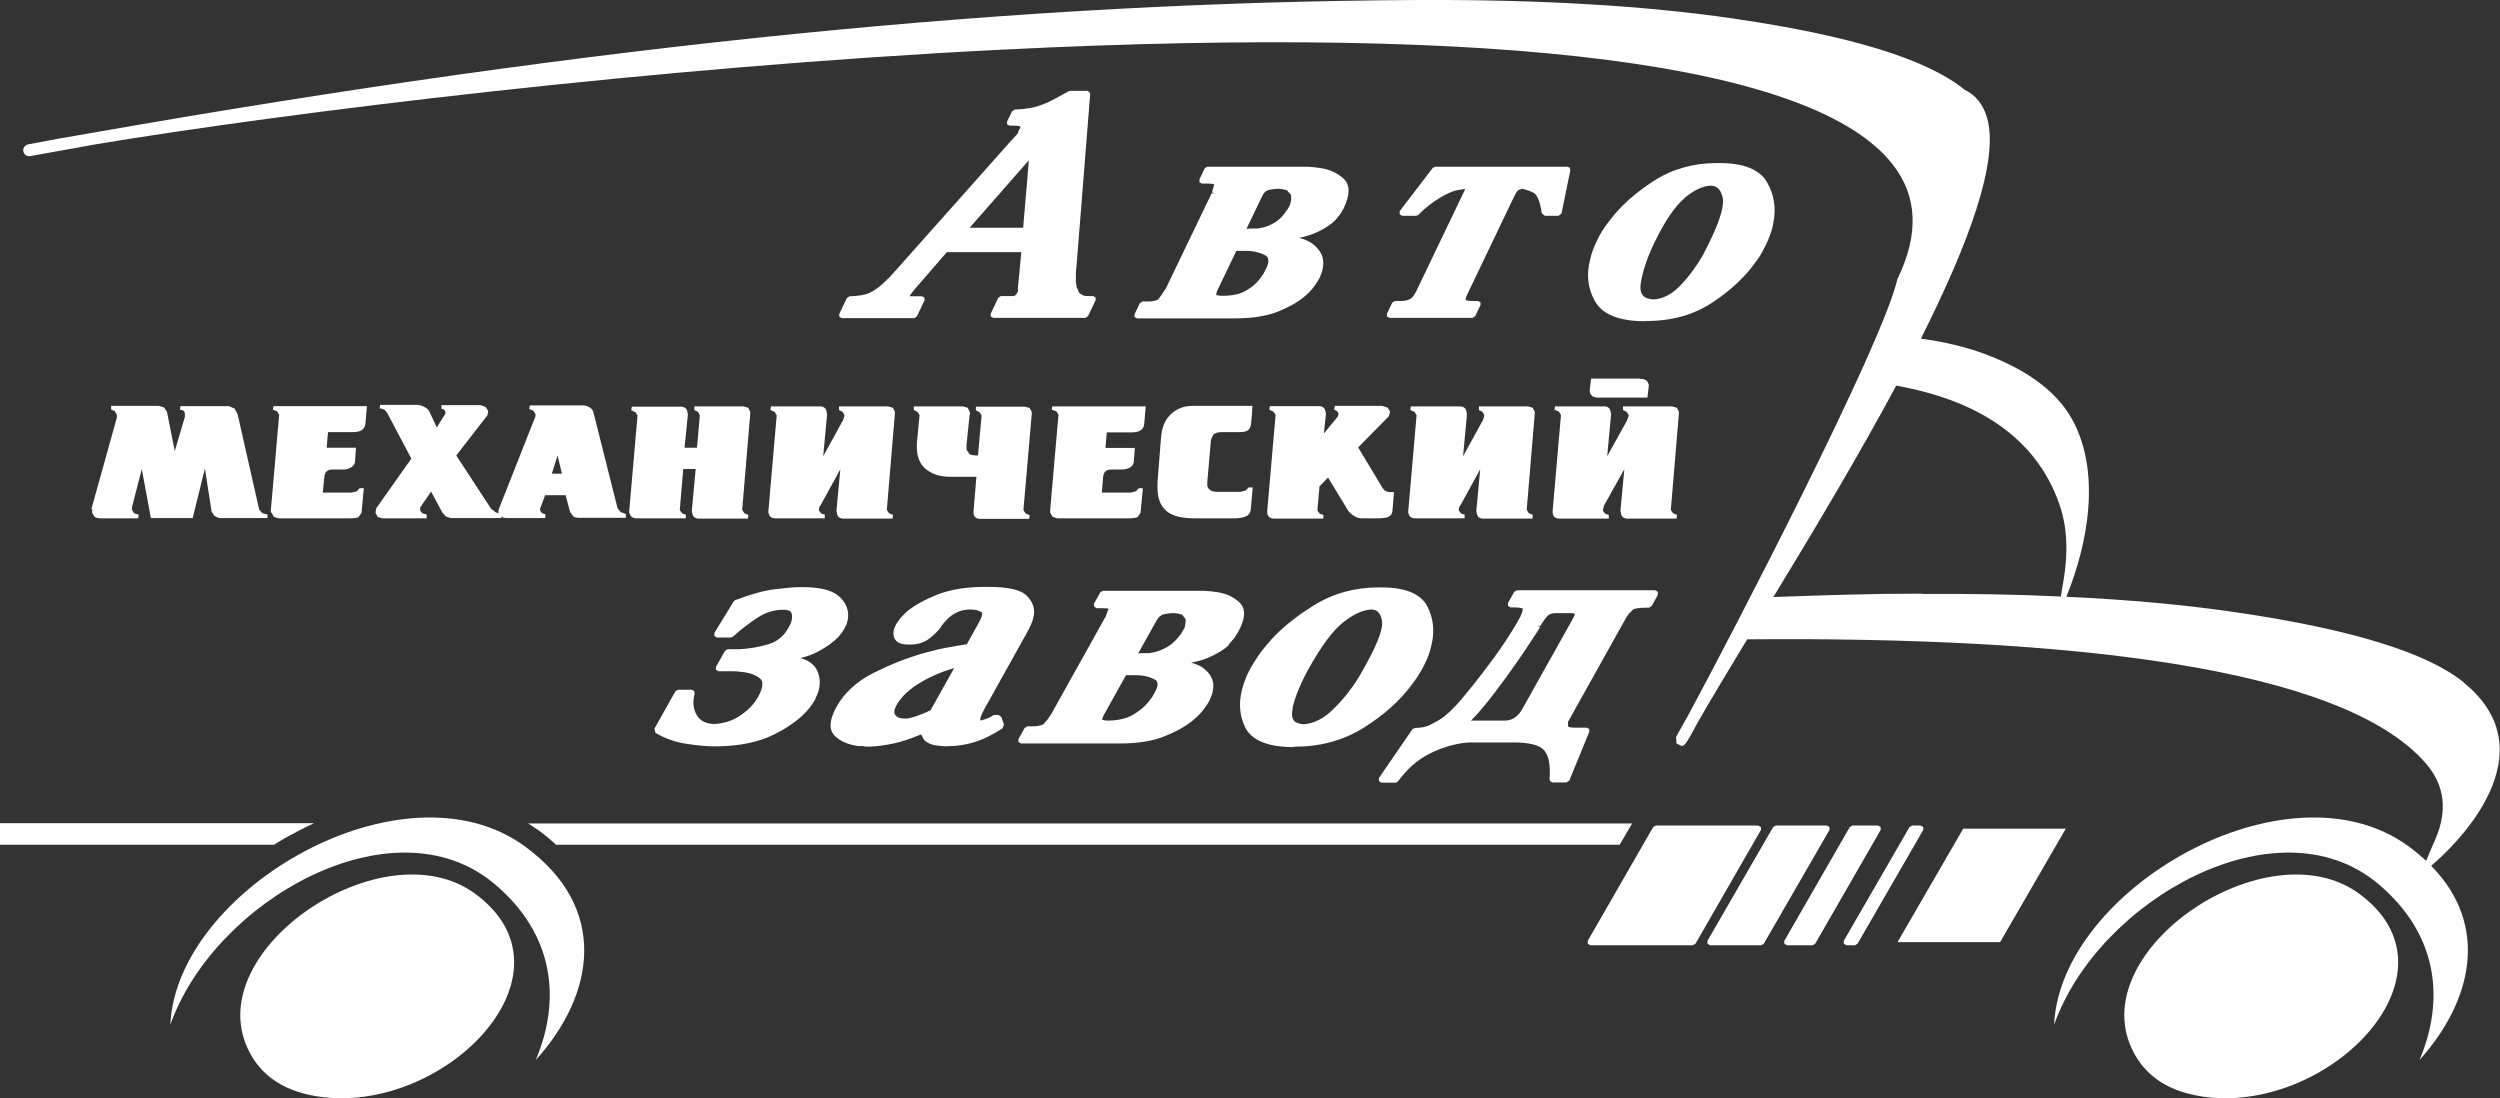 <?xml version="1.0" encoding="UTF-8"?> <svg xmlns="http://www.w3.org/2000/svg" id="Layer_2" viewBox="0 0 96.27 42.29"><rect x="0" y="0" width="96.27" height="42.29" fill="#333333" stroke="none"/><defs><style> .cls-1 { fill: #fff; } </style></defs><g id="Layer_1-2" data-name="Layer_1"><g><path class="cls-1" d="M11.52,31.98c.19-.1.38-.19.57-.28H0v.83h10.55c.31-.2.64-.38.97-.55"></path><path class="cls-1" d="M20.68,31.93c.25.18.47.36.66.53l.07.07h40.96l.48-.82H20.34c.11.07.23.15.34.23"></path><path class="cls-1" d="M90.84,34.41c-3.52-2.57-10.54,2.13-8.75,5.97.5,1.08,1.47,1.7,2.9,1.87,4.8.56,9.99-4.81,5.85-7.84"></path><path class="cls-1" d="M94.89,26.29c-1.42-1.16-4.35-2.06-8.78-2.71-1.97-.29-4.15-.49-6.54-.6.51-1.23,1.49-4.26.32-6.65-.57-1.16-1.73-2.06-3.49-2.71-.74-.27-1.55-.46-2.43-.58,1.82-3.62,3.04-6.86,2.54-8.53-.15-.49-.43-.85-.85-1.05-1.47-1.19-4.38-2.08-8.87-2.74C63.39.22,59.31-.02,54.65,0,39.35.07,23.06,1.69,3.58,5.11c-.95.16-1.79.31-2.5.45-.12.03-.21.15-.18.27.02.12.14.21.27.18.84-.15,1.67-.3,2.5-.45,7.4-1.23,21.65-2.99,34.96-3.65,19.42-.97,31.26.56,34.26,4.43.95,1.23,1.01,2.66.19,4.38l-.02.05c-.62,2.61-6.38,13.68-8.06,16.79-.17.31-.33.58-.46.82l.02.25.18.09h.06s.07-.03.14-.13h0s.05-.08.05-.08c.08-.12.19-.33.38-.68.49-.86,1.16-1.97,1.91-3.21,12.28-.11,22.88,1.04,26.13,4.77.73.84.85,1.82.37,2.93-.17.38-.28.65-.35.83-.21-.19-.43-.38-.68-.56-4.67-3.41-13.42,1.65-13.65,6.87,1.7-4.8,8.58-8.67,12.46-5.44,2.34,1.95,2.59,4.49,1.61,6.8,2.05-2.28,2.7-5.19.45-7.48.94-.79,4.6-4.33,1.26-7.05M74.01,22.86c-2.09,0-3.68.06-5.72.13,1.52-2.5,3.24-5.37,4.73-8.14,3.02.54,5.37,1.92,6.29,4.59.29.84.34,1.82.15,2.93-.04.24-.08.44-.1.6-1.68-.08-3.46-.11-5.34-.1"></path><path class="cls-1" d="M18.29,34.41c-3.52-2.57-10.54,2.13-8.75,5.97.5,1.08,1.47,1.7,2.9,1.87,4.8.56,9.99-4.81,5.85-7.84"></path><path class="cls-1" d="M20.21,32.59c-4.67-3.41-13.42,1.65-13.65,6.87,1.7-4.8,8.58-8.67,12.46-5.44,2.34,1.95,2.59,4.49,1.61,6.8,2.29-2.53,2.83-5.86-.42-8.23"></path><polygon class="cls-1" points="67.81 31.85 67.71 31.79 63.76 31.79 63.66 31.85 61.14 36.23 61.14 36.34 61.24 36.4 65.18 36.4 65.29 36.34 67.81 31.96 67.81 31.85"></polygon><polygon class="cls-1" points="70.45 31.85 70.35 31.79 68.38 31.79 68.28 31.85 65.75 36.23 65.75 36.34 65.85 36.4 67.82 36.4 67.92 36.34 70.45 31.96 70.45 31.85"></polygon><polygon class="cls-1" points="72.42 31.85 72.32 31.79 71.33 31.79 71.23 31.85 68.71 36.23 68.71 36.34 68.81 36.4 69.8 36.4 69.9 36.34 72.42 31.96 72.42 31.85"></polygon><polygon class="cls-1" points="74.06 31.85 73.96 31.79 73.63 31.79 73.53 31.85 71 36.23 71 36.34 71.1 36.4 71.43 36.4 71.53 36.34 74.06 31.96 74.06 31.85"></polygon><polygon class="cls-1" points="75.6 31.91 73.07 36.28 77.02 36.28 79.55 31.91 75.6 31.91"></polygon><path class="cls-1" d="M54.52,11.24c-.07.14-.14.24-.23.28-.09.05-.21.07-.37.07h-.21l-.1.07-.2.42v.11s.1.05.1.05h3.2l.1-.07.2-.42v-.11s-.1-.05-.1-.05h-.21c-.23,0-.26-.04-.26-.04,0,0-.02-.05.06-.21l1.79-3.74c.1-.21.16-.26.18-.28l.14-.05c.11.02.26.06.44.15.1.05.24.23.32.79l.12.1h.53l.11-.09.34-1.66-.02-.1-.09-.04h-5.1l-.09.05-1.27,1.66v.12s.09.06.09.06h.54l.08-.03c.14-.14.28-.27.41-.37.14-.11.27-.2.39-.27.27-.17.5-.27.68-.31.24-.04.29-.05.3-.05h.03l-.03.07-1.87,3.9Z"></path><path class="cls-1" d="M39.22,5.1l-.1.12-.1.11-.13.14-4.43,4.98-.05.05-.04.05-.03.03-.11.12c-.05.05-.13.12-.23.22l-.08.07-.06.05c-.14.11-.28.2-.43.26s-.39.1-.72.11l-.1.07-.29.61v.11s.1.05.1.05h2.79l.1-.07.29-.61v-.11s-.1-.05-.1-.05h-.42s-.05-.01-.05-.01h0s.05-.08.05-.08l.11-.14.03-.04.09-.1.06-.07,1.09-1.26h2.87l-.13,1.36v.15s-.03.05-.03.05l-.03.06-.05.05-.05.02h-.5l-.1.07-.29.61v.11s.1.05.1.05h3.55l.1-.07.29-.61v-.11s-.1-.05-.1-.05h-.13c-.1,0-.18,0-.24-.02l-.12-.07-.05-.05-.02-.03v-.02s-.07-.15-.07-.15l-.03-.2c0-.12,0-.23,0-.33,0-.1.01-.18.02-.23l.53-6.67-.03-.09-.08-.04h-.67l-.06.02c-.2.11-.38.21-.53.29-.15.08-.29.15-.43.2-.17.07-.34.12-.51.15-.17.03-.37.05-.6.06l-.1.07-.19.39v.11s.1.05.1.05h.15c.22,0,.25.03.25.03l.02.02-.03.07-.07.12ZM37.34,8.77l2.28-2.6-.22,2.6h-2.06Z"></path><path class="cls-1" d="M44.87,11.14l-.12.19-.15.2s-.11.08-.4.08h-.21l-.1.07-.2.42v.11s.1.05.1.05h3.78c.66,0,1.21-.09,1.64-.26.42-.17.76-.36,1.01-.57.17-.14.3-.28.4-.42.1-.14.16-.24.2-.32.04-.09.08-.2.11-.32.03-.13.04-.27.01-.41-.04-.2-.16-.38-.37-.55-.13-.11-.31-.19-.54-.25.29-.06.53-.14.73-.24.29-.14.51-.29.67-.45l.19-.24.13-.22c.24-.51.24-.89,0-1.12-.22-.21-.51-.35-.85-.41-.18-.03-.37-.05-.56-.06-.18,0-.34,0-.47,0h-3.38l-.1.06-.2.43v.11s.1.05.1.05h.21c.16,0,.24.02.26.03l-.05.17-.03.11v.03s.1.05.1.05l-.12-.02-1.78,3.7ZM49.69,7.84l-.02.06-.08.15-.04.05c-.13.2-.28.35-.43.45-.16.1-.32.17-.48.21-.09.02-.18.04-.26.04h-.21s-.17.01-.17.01l.61-1.27c.06-.12.14-.2.23-.22.12-.03.26-.05.42-.05l.15.02.15.04.15.17s.04.14-.02.34M48.75,10.35l-.09.18-.14.2c-.12.16-.29.32-.52.45-.22.14-.53.21-.91.21-.18,0-.25-.03-.26-.03h0s.03-.14.03-.14l.75-1.56h.37c.3,0,.55.07.74.17.06.03.22.12.04.51"></path><path class="cls-1" d="M67.64,10.05c.08-.11.15-.22.21-.33.06-.11.11-.21.16-.31.06-.13.12-.27.17-.41.05-.14.09-.29.11-.43.11-.56.03-1.08-.25-1.56-.28-.48-.89-.73-1.81-.73h-.13c-.9,0-1.71.23-2.42.69-.7.45-1.27.96-1.68,1.5-.11.14-.21.28-.3.42-.09.14-.16.28-.22.41-.05.11-.1.22-.14.33-.04.11-.08.23-.1.34-.16.59-.1,1.14.18,1.63.28.5.91.76,1.87.77h.01s.13-.01.13-.01c.96,0,1.81-.24,2.54-.73.72-.48,1.28-1.02,1.68-1.6M64.86,7.63c.36-.3.7-.47,1.01-.48h.04s.06.01.06.01c.19.04.31.19.37.46.04.2,0,.65-.49,1.66l-.12.24-.13.26c-.24.43-.53.83-.87,1.19-.32.35-.69.54-1.06.56-.19-.01-.33-.06-.41-.16-.08-.1-.11-.25-.08-.45.07-.45.24-.97.51-1.54.41-.85.8-1.43,1.18-1.75"></path><path class="cls-1" d="M14.47,19.77l.08.14.18.05h1.7v-.15s-.16-.04-.16-.04l-.09-.11v-.12s.42-.61.42-.61l.43.8.14.16.19.06h1.94v-.05c.06.03.13.05.22.05h1.48v-.15s-.13-.04-.13-.04l-.07-.1v-.05s0-.03,0-.03l.19-.51h.79l.17.64.13.18c.06.04.15.05.27.05h1.75v-.15s-.2-.07-.2-.07l-.12-.15-.92-3.66c-.02-.1-.07-.17-.15-.22-.08-.05-.17-.08-.28-.08h-2.03l-.02.14.15.06.09.13v.09s-1.41,3.57-1.41,3.57l-.02.12.02.05-.12-.04-.18-.14-1.34-2.05,1.2-1.55.03-.16-.1-.16-.19-.07h-1.51v.14s.1.03.1.03l.05.08v.08s-.33.53-.33.53l-.28-.6c-.04-.08-.1-.14-.2-.19-.1-.05-.19-.08-.27-.08h-1.43l-.02.14c.13,0,.23.06.3.19l.92,1.74-1.35,1.91-.03.16ZM21.47,17.54l.17.7h-.39l.22-.7Z"></path><path class="cls-1" d="M54.24,19.76c.02.13.11.2.26.2h1.9v-.14s-.14-.05-.14-.05l-.09-.12.02-.12.08-.13.73-1.33-.15,1.6.02.1c.02.13.1.2.25.2h1.89l.02-.14-.16-.07-.08-.13.31-3.69v-.09s-.08-.15-.08-.15l-.18-.05h-1.89v.14s.14.07.14.07l.07.13-.05.18-.09.16-.68,1.24.15-1.62-.02-.1c-.02-.13-.11-.2-.25-.2h-1.89l-.02.14.16.07.08.13-.32,3.68v.11Z"></path><path class="cls-1" d="M24.25,19.76c.02.13.11.2.26.2h1.9v-.14s-.14-.05-.14-.05l-.09-.12v-.05s.13-1.54.13-1.54h.48l-.15,1.61.02.1c.02.13.11.2.25.2h1.89l.02-.14-.16-.07-.08-.13.31-3.69v-.09s-.08-.15-.08-.15l-.18-.05h-1.89v.14s.14.07.14.07l.07.13-.11,1.25h-.48l.13-1.28-.02-.1c-.02-.13-.11-.2-.25-.2h-1.89l-.02.14.16.07.08.13-.32,3.68v.11Z"></path><path class="cls-1" d="M29.6,19.76c.02.13.11.2.26.2h1.9v-.14s-.14-.05-.14-.05l-.09-.12.02-.12.08-.13.73-1.33-.15,1.6.02.1c.02.13.1.2.25.2h1.89l.02-.14-.16-.07-.08-.13.31-3.69v-.09s-.08-.15-.08-.15l-.18-.05h-1.89v.14s.14.07.14.07l.07.13-.05.18-.09.16-.68,1.24.15-1.62-.02-.1c-.02-.13-.11-.2-.25-.2h-1.89l-.02.14.16.07.08.13-.32,3.68v.11Z"></path><path class="cls-1" d="M46.71,16.75c.06-.07.17-.11.34-.11h.7c.16,0,.27-.03.34-.1.05-.05.08-.14.09-.27.01-.07.02-.18.03-.32s.01-.24.02-.32h-2.31c-.32,0-.59.1-.81.3-.24.21-.37.52-.4.91l-.12,1.51c-.03.28-.02.51,0,.7.05.3.18.52.38.67.23.16.57.24,1.03.24h1.53c.24,0,.4-.04.51-.11.08-.06.13-.16.13-.29l.07-.79h-.16l-.11.12-.21.05h-.88c-.23,0-.36-.08-.39-.25v-.12l.13-1.49c0-.14.04-.25.1-.32"></path><path class="cls-1" d="M3.55,19.61v.14s.09.15.09.15c.06.04.14.06.24.06h1.44l.02-.14-.17-.05-.09-.14v-.09s.38-1.48.38-1.48l.35,1.89h1.61l.47-1.91.26,1.67.11.16.18.08h1.86v-.14s-.2-.05-.2-.05l-.12-.14-.83-3.67-.12-.22-.21-.09h-1.87l-.02.14c.11,0,.18.05.19.15v.12s-.39,1.32-.39,1.32l-.3-1.51-.11-.17-.2-.06h-1.84v.14s.14.06.14.06l.08.14v.11s-.98,3.52-.98,3.52Z"></path><path class="cls-1" d="M10.46,19.74l.08.16.18.06h2.79c.12,0,.22-.02.29-.04l.12-.17.09-.95h-.16l-.11.12-.21.05h-1.1l.06-.61c.02-.19.12-.28.31-.28h.41c.12,0,.23-.03.32-.09.09-.06.14-.13.14-.22l.04-.53h-1.13l.05-.6h.94c.15,0,.27-.02.35-.07.08-.05.13-.13.15-.24l.06-.69h-3.6l-.02.14.16.06.08.13-.32,3.67v.1Z"></path><path class="cls-1" d="M51.4,15.64l-.02.14.1.04.07.11-.04.12-.53.64.08-.75-.02-.1c-.02-.13-.11-.2-.25-.2h-1.89l-.02.14.16.07.08.13-.32,3.68v.11c.03.13.11.2.26.2h1.9v-.14s-.14-.05-.14-.05l-.09-.12.08-.93.33-.34.76,1.25c.05.08.13.16.23.22.1.07.21.1.31.1h.57c.24,0,.4-.02.48-.07.08-.05.12-.12.13-.21l.06-.73h-.15c-.13,0-.22-.05-.29-.16l-.94-1.56,1.18-1.2.05-.17-.09-.16-.21-.07h-1.82Z"></path><path class="cls-1" d="M37.36,15.94l-.02-.09-.08-.15-.18-.05h-1.89v.14s.14.07.14.07l.08.13-.1,1.05c-.01.16,0,.29.01.4.05.3.18.53.41.68.22.16.51.24.88.24h.99l-.11,1.32v.1c.02.13.11.2.25.2h1.89l.02-.14-.16-.07-.08-.13.32-3.69v-.09s-.08-.15-.08-.15l-.18-.05h-1.89v.14s.14.07.14.07l.08.13-.14,1.54c-.15,0-.26-.02-.32-.05l-.12-.17s0-.11,0-.21l.12-1.15Z"></path><path class="cls-1" d="M59.87,15.78l.16.07.08.13-.32,3.68v.11c.03.13.11.2.26.2h1.9v-.14s-.14-.05-.14-.05l-.09-.12.05-.2.78-1.39-.15,1.6.02.1c.02.13.11.2.25.2h1.89l.02-.14-.16-.07-.08-.13.31-3.69v-.09s-.08-.15-.08-.15l-.18-.05h-1.89v.14s.14.07.14.07l.08.13-.06.19-.77,1.39.15-1.62-.02-.1c-.02-.13-.1-.2-.25-.2h-1.89l-.02.14Z"></path><path class="cls-1" d="M63.15,14.58h-1.88l-.05.42v.08c.03.15.13.23.3.23h1.92l.05-.43v-.06c-.03-.16-.14-.23-.33-.23"></path><path class="cls-1" d="M40.52,15.78l.16.06.08.13-.32,3.67v.1s.09.16.09.16l.18.06h2.79c.12,0,.22-.02.3-.04l.12-.17.09-.95h-.16l-.11.12-.21.05h-1.1l.05-.61c.02-.19.12-.28.31-.28h.41c.12,0,.23-.03.32-.08.09-.06.13-.13.14-.22l.04-.53h-1.13l.05-.6h.94c.15,0,.27-.02.35-.07.09-.05.13-.13.15-.24l.06-.69h-3.6l-.02.14Z"></path><path class="cls-1" d="M49.77,28.76h.01s.13-.01.13-.01c.96,0,1.84-.25,2.61-.73.76-.48,1.37-1.02,1.81-1.61.09-.11.17-.22.24-.33.07-.11.13-.21.19-.31.07-.13.14-.27.2-.41.06-.14.11-.29.14-.43.16-.57.11-1.09-.13-1.57-.25-.49-.85-.74-1.77-.74h-.13c-.9,0-1.74.23-2.49.7-.74.46-1.35.96-1.8,1.51-.12.14-.24.29-.33.43-.1.14-.18.28-.26.41-.06.11-.12.22-.17.33-.05.11-.09.23-.13.34-.2.6-.19,1.15.05,1.65.24.51.86.77,1.83.78M49.77,27.28c.1-.46.32-.98.64-1.56.48-.85.92-1.45,1.32-1.76.39-.31.75-.47,1.06-.49h.04s.06.01.06.01c.12.02.28.1.33.45.03.2-.06.65-.63,1.68l-.14.25-.15.26c-.27.43-.6.84-.97,1.2-.35.35-.74.54-1.12.57-.19-.01-.32-.06-.39-.15-.07-.09-.09-.25-.04-.45"></path><path class="cls-1" d="M37.97,27.19l1.6-2.87c.05-.09.09-.18.14-.29.05-.11.08-.22.1-.33.05-.28-.05-.54-.28-.77-.23-.22-.71-.33-1.49-.33h-.13c-.69,0-1.3.1-1.8.29-.5.2-.9.42-1.19.66l-.24.24-.16.23c-.12.21-.15.39-.08.55.07.16.24.25.51.25h.13c.25,0,.47-.07.65-.19.17-.12.31-.25.42-.38l.06-.07.04-.07.11-.14.16-.17c.09-.08.2-.16.33-.22.13-.07.29-.1.48-.11.3,0,.42.07.47.11.04.03.03.16-.12.42l-.45.81c-.21.03-.45.07-.72.12-.3.05-.61.13-.94.22-.64.18-1.29.44-1.93.76-.65.33-1.13.77-1.43,1.31-.28.51-.3.88-.06,1.12.22.21.52.34.91.39h.15s.14.02.14.02h.02s.01,0,.01,0h.13c.26-.01.56-.05.9-.12.29-.06.65-.18,1.06-.35l.12.22c.09.08.18.13.3.17.1.03.2.04.29.05l.23.02h.02s.13-.01.13-.01c.3,0,.62-.05.96-.15.33-.1.7-.28,1.09-.54l.05-.14-.1-.29-.11-.08h-.17s-.09.05-.09.05l-.09.05-.12.05-.12.04-.07.02h-.02s-.02,0-.02,0v-.09c.05-.14.13-.3.22-.47M36.73,25.75l-.89,1.59c-.12.07-.25.12-.37.17-.13.05-.26.1-.4.13l-.14.03h-.11c-.17,0-.29-.05-.35-.15-.02-.03-.08-.12.05-.36.18-.33.51-.64.98-.91.39-.23.81-.4,1.23-.52"></path><path class="cls-1" d="M28.26,23.15l-.75,1.22v.12s.1.06.1.06h.53l.08-.03c.32-.29.65-.54.96-.74.3-.2.63-.3.99-.3.12,0,.27.03.3.11.04.1.04.2.01.32l-.04.12-.08.15c-.18.32-.43.53-.78.63-.36.11-.74.17-1.11.19h-.45l-.1.06-.35.62v.11s.1.06.1.06h.25c.1,0,.19,0,.29,0,.1,0,.19,0,.29.02.32.02.57.1.76.25.15.11.13.36-.07.72-.15.27-.38.51-.68.71-.29.2-.63.31-1,.33-.34-.01-.56-.13-.69-.36-.13-.24-.15-.51-.07-.81l-.02-.1-.09-.05h-.53l-.1.06-.81,1.44.04.16c.37.22.77.36,1.18.42.4.06.76.1,1.07.1h.13c.85-.01,1.59-.16,2.17-.45.59-.29,1.04-.62,1.34-.98l.12-.16.12-.18.03-.05v-.02c.2-.38.22-.74.07-1.07-.1-.23-.32-.4-.65-.49.26-.06.5-.15.7-.26.32-.17.58-.36.77-.56l.12-.15.1-.15.09-.18.05-.19c.05-.32-.05-.61-.31-.86-.26-.25-.72-.38-1.41-.38h-.13c-.23,0-.55.03-.96.08-.42.05-.93.19-1.53.42l-.06.05Z"></path><path class="cls-1" d="M60.38,27.8l2.21-3.96.04-.07.07-.1.02-.03.18-.18s.13-.06.49-.06h.11l.1-.06.24-.43v-.12s-.1-.06-.1-.06h-5.33l-.1.06-.24.43v.11s.1.06.1.06h.13c.3,0,.34.05.34.05,0,0,.02.07-.1.32l-.14.25c-.26.44-.55.88-.85,1.29-.3.41-.58.78-.84,1.1-.15.19-.29.35-.41.5-.13.15-.23.27-.32.35l-.16.16-.23.2c-.14.1-.31.2-.49.29-.18.09-.37.13-.57.13h-.04l-.1.05-1.29,1.88v.12s.1.06.1.06h.56s.08-.06.08-.06c.35-.47.73-.8,1.12-1.01.39-.21.77-.34,1.11-.41.17-.04.34-.06.49-.07.16,0,.31,0,.44,0h1.29c.6,0,.99.1,1.17.3.18.2.25.58.21,1.11l.03.09.09.04h.53l.11-.07.77-1.88v-.11s-.11-.05-.11-.05h-.48c-.15,0-.22-.03-.23-.06v-.15s0-.03,0-.03ZM59.31,24.11c.11-.18.2-.31.29-.4.07-.07.17-.1.33-.1h.6l.12.02s-.02.09-.09.21l-1.95,3.48-.05.08-.08.1c-.05.06-.12.12-.21.17-.09.05-.2.08-.34.08h-1.29c.17-.16.37-.39.59-.66.26-.32.51-.66.77-1.01.27-.38.52-.73.74-1.06.22-.33.38-.58.48-.73l.02-.03.06-.11-.1-.06.12.03Z"></path><path class="cls-1" d="M47.32,24.81l.21-.24.14-.22c.29-.51.31-.89.08-1.13-.21-.21-.49-.35-.83-.41-.18-.03-.37-.05-.56-.06-.19,0-.34,0-.48,0h-3.41l-.1.06-.24.43v.12s.1.06.1.06h.21c.15,0,.22.01.25.02l-.06.16-.04.11v.02s-.03.04-.03.04l-2.08,3.73-.13.19-.17.2s-.13.08-.41.08h-.21l-.1.06-.24.43v.11s.1.06.1.06h3.81c.67,0,1.23-.09,1.67-.26.44-.17.79-.36,1.06-.57.18-.14.33-.28.44-.42.11-.14.18-.24.23-.32.05-.09.1-.2.14-.32.04-.13.06-.27.05-.41-.02-.2-.13-.39-.33-.56-.12-.11-.29-.19-.52-.25.3-.06.55-.14.76-.24.3-.14.54-.29.7-.45M42.44,27.71l.04-.13.88-1.58h.38c.3,0,.55.07.73.17.06.03.21.12-.01.51l-.11.19-.16.2c-.14.17-.33.32-.57.46-.24.14-.55.21-.93.22-.17,0-.23-.03-.26-.04M44.21,25.15h-.22s-.16.01-.16.01l.71-1.27c.07-.13.16-.2.26-.23.12-.03.27-.05.42-.05l.15.02.15.04.13.16s.03.13-.03.31v.03s-.04.06-.04.06l-.08.14v.02s-.05.05-.05.05c-.15.21-.31.36-.48.46-.17.1-.34.17-.5.21-.1.02-.19.04-.27.05"></path></g></g></svg> 